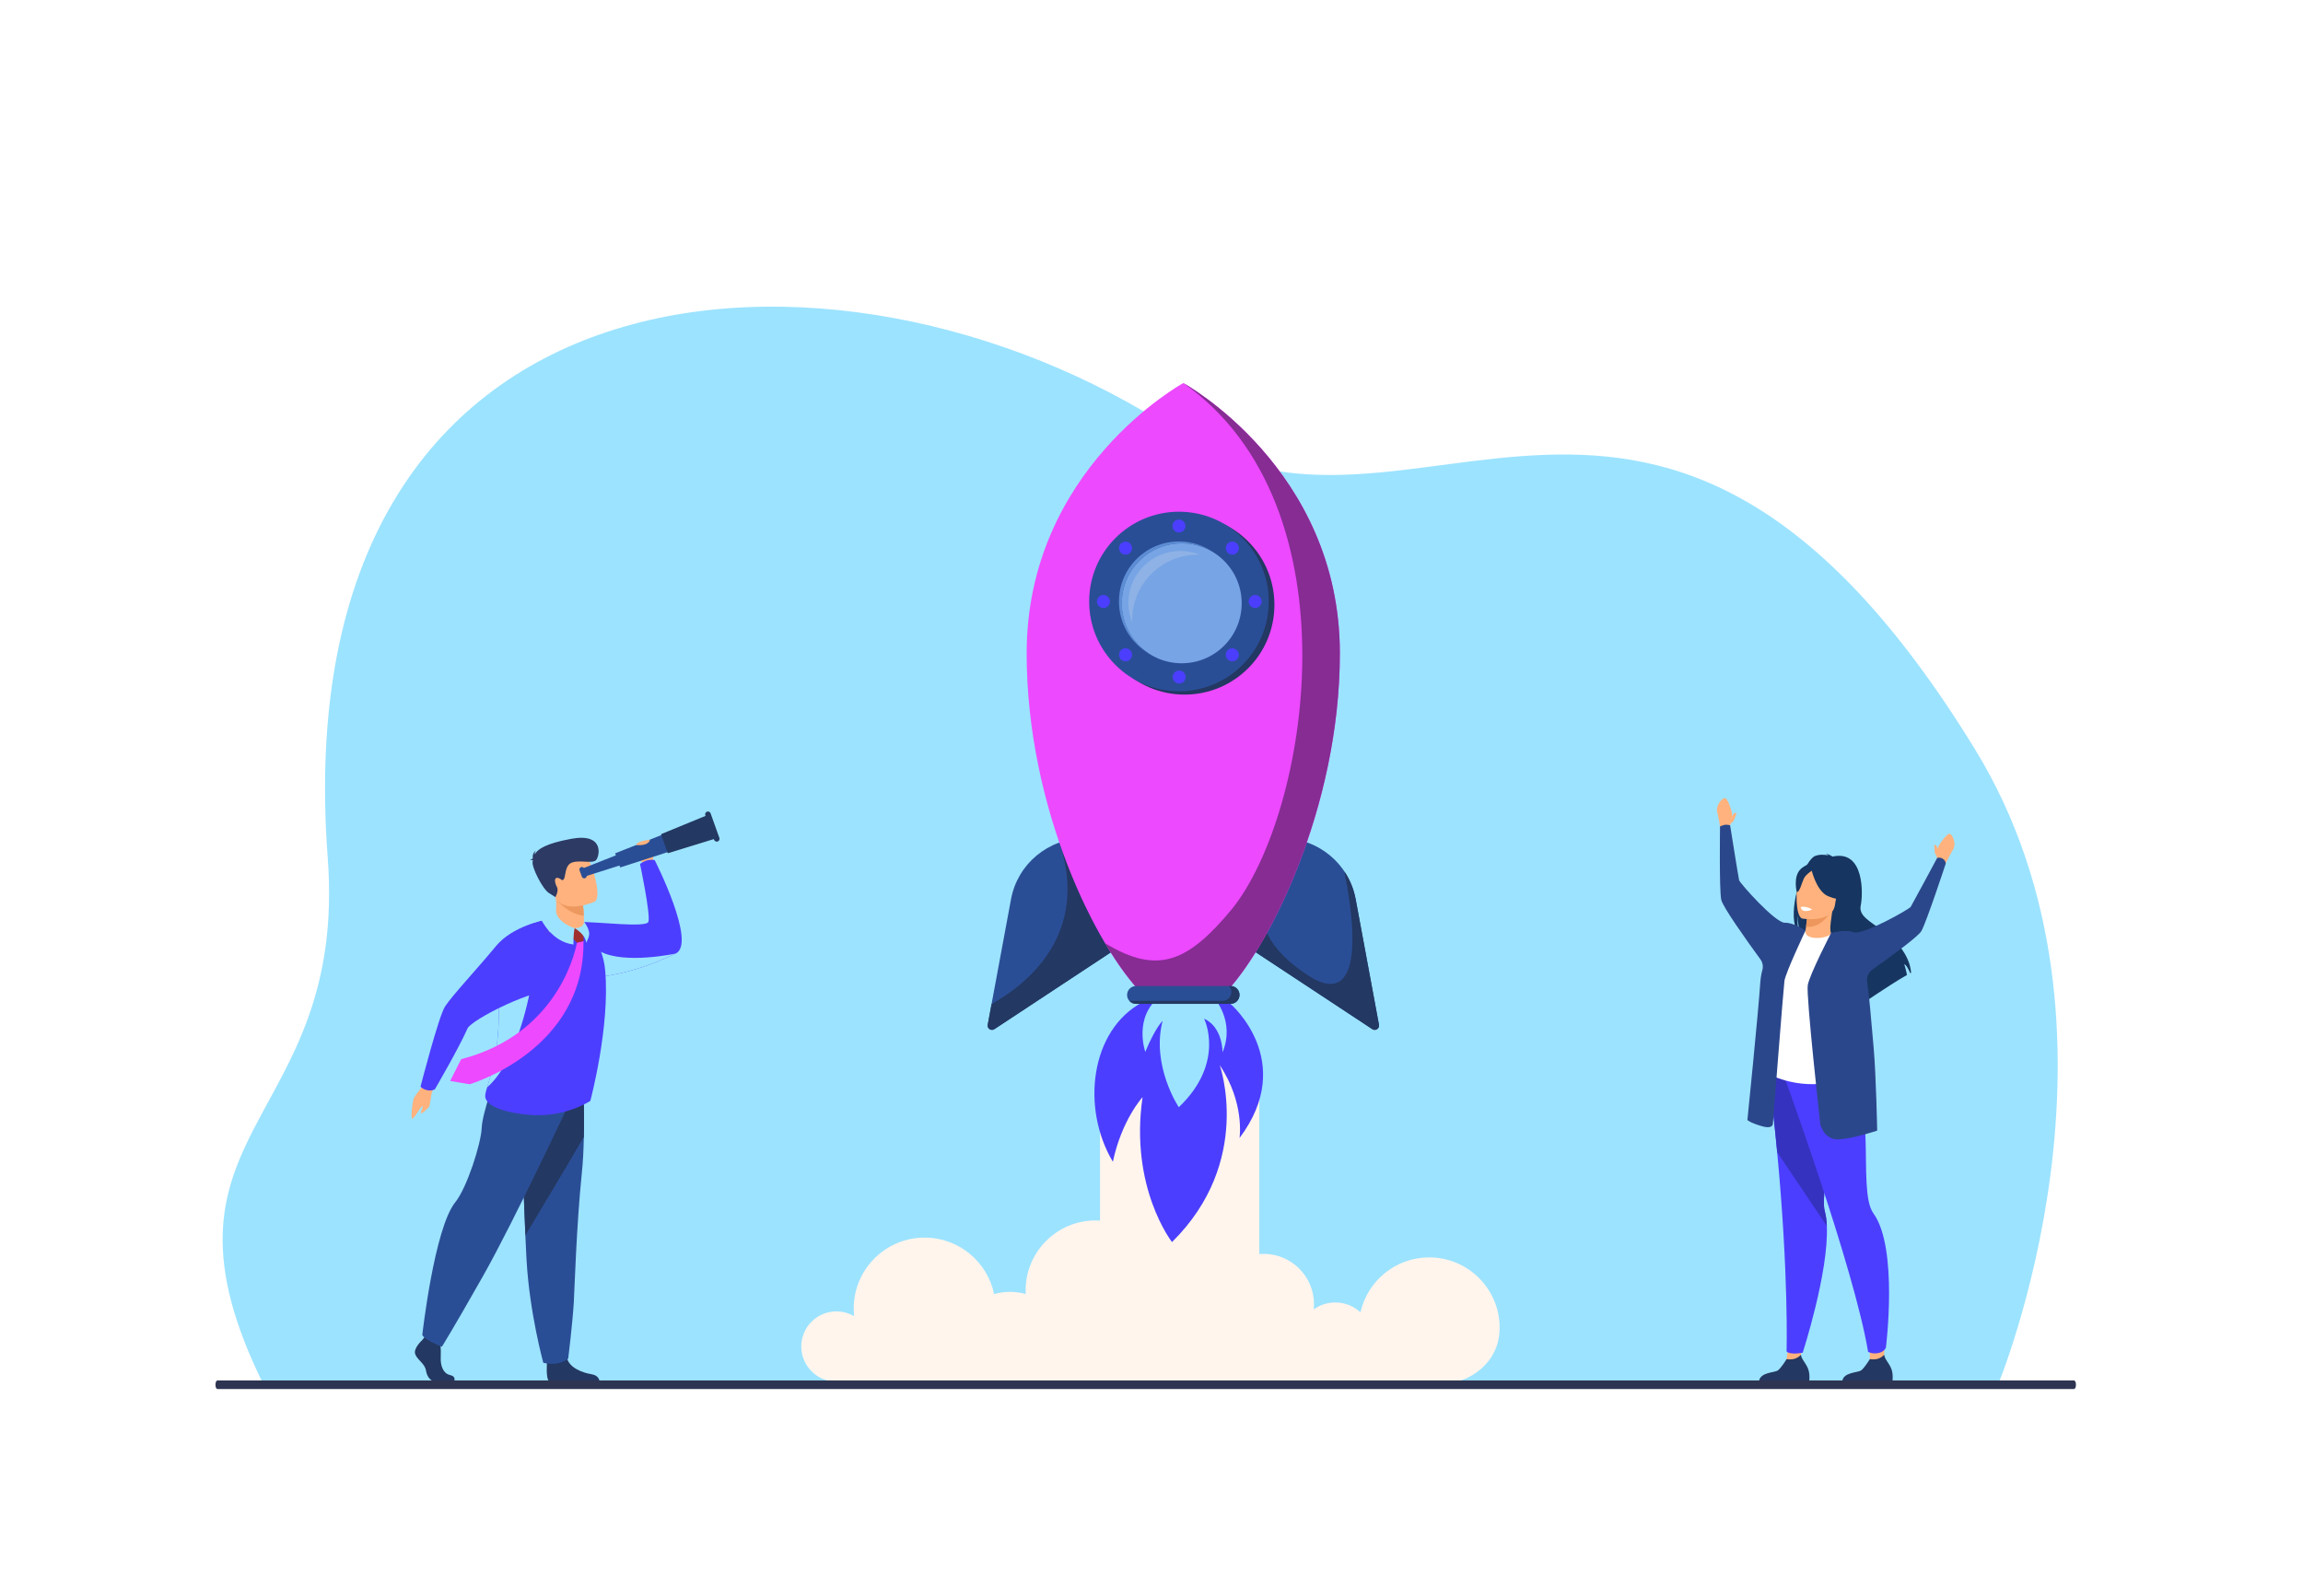 <?xml version="1.0" encoding="utf-8"?>
<!-- Generator: Adobe Illustrator 23.0.1, SVG Export Plug-In . SVG Version: 6.00 Build 0)  -->
<svg version="1.1" id="Layer_1" xmlns="http://www.w3.org/2000/svg" xmlns:xlink="http://www.w3.org/1999/xlink" x="0px" y="0px"
	 viewBox="0 0 2885.4 2000" style="enable-background:new 0 0 2885.4 2000;" xml:space="preserve">
<style type="text/css">
	.st0{fill:#FFFFFF;}
	.st1{fill:#9CE3FF;}
	.st2{fill:#FFF5ED;}
	.st3{fill:#FFB27D;}
	.st4{fill:#233862;}
	.st5{fill:#4C3EFF;}
	.st6{fill:#3532BF;}
	.st7{fill:#163560;}
	.st8{fill:#ED975D;}
	.st9{fill:#2B478B;}
	.st10{fill:#2A4E96;}
	.st11{fill:#ED985F;}
	.st12{fill:#2C3A64;}
	.st13{fill:#ED49FF;}
	.st14{fill:#A02E2E;}
	.st15{fill:#862C93;}
	.st16{fill:#77A4E5;}
	.st17{fill:#5D8DD4;}
	.st18{fill:#8EB2E5;}
	.st19{fill:#2E3552;}
</style>
<rect x="0" y="0" class="st0" width="2885.4" height="2000"/>
<g>
	<path class="st1" d="M2501.9,1738.9c0,0,188.6-447.9-27.7-800.3c-397.3-647.3-705.4-203.2-999.6-397.1
		C1049.3,261.1,353,308.5,410.6,1074.9c25.4,338.2-242.1,338.3-78.2,664.7L2501.9,1738.9z"/>
	<g>
		<path class="st2" d="M1790.6,1575.8c-42.1,0-77.3,29.5-86.1,68.9c-8.2-7.7-19.3-12.4-31.5-12.4c-10.1,0-19.4,3.2-27,8.7
			c0.2-2.2,0.3-4.3,0.3-6.5c0-34.8-28.2-63.1-63.1-63.1c-1.8,0-3.6,0.1-5.4,0.2v-219.5l-85-95.1l-114.6,150.7v122
			c-1.8-0.1-3.7-0.2-5.5-0.2c-48.5,0-87.7,39.3-87.7,87.7c0,1.5,0,3,0.1,4.5c-6.3-1.7-12.8-2.7-19.6-2.7c-6.9,0-13.7,1-20,2.8
			c-8.4-40.4-44.1-70.8-87-70.8c-49.1,0-88.9,39.8-88.9,88.9c0,3.3,0.2,6.5,0.5,9.6c-6.5-3.8-14.1-6-22.2-6c-24.3,0-44,19.7-44,44
			s19.7,44,44,44h775.8v-0.3c10.6,0,55.2-18.6,55.2-67.3C1878.8,1615.2,1839.3,1575.8,1790.6,1575.8z"/>
		<g>
			<polygon class="st3" points="2255,1707.7 2258.7,1681.3 2243.3,1668.4 2238.4,1703.4 			"/>
			<path class="st4" d="M2203.8,1731.3h62.9c0,0,1.5-9.6-1.8-16.9c-3.1-7-8-11.3-8.5-16.6c-4,4.1-8.9,6.8-18,5.5
				c-1.1,1.8-7.2,11.5-10.9,14.1C2223.4,1720.5,2205.1,1719.4,2203.8,1731.3z"/>
			<path class="st5" d="M2216.4,1350.7c4.1,33.1,7.5,64.3,10.2,93.3c14.6,154.8,11.8,249.5,11.8,249.5s1.1,2.8,10.1,2.8
				c5.1,0,10.1-1.1,10.1-1.1s32.8-101.1,30.2-158.7c-0.3-6.9-1.1-13.2-2.6-18.6c-7.9-29.4,29.1-142-11.1-184
				C2235.1,1292.1,2214.5,1335.5,2216.4,1350.7z"/>
			<path class="st6" d="M2216.4,1350.7c4.1,33.1,7.5,64.3,10.2,93.3l62.3,92.6c-0.3-6.9-1.1-13.2-2.6-18.6
				c-7.9-29.4,29.1-142-11.1-184C2235.1,1292.1,2214.5,1335.5,2216.4,1350.7z"/>
			<path class="st3" d="M2166.9,1035.2c0,0,1.5-7.6,3.2-13.3c0.8-2.6-4.5-19.3-8.1-21.4c-3.6-2.1-13.1,9.2-10.4,17.9
				c1.4,4.5,3.6,18.9,3.6,18.9L2166.9,1035.2z"/>
			<path class="st3" d="M2166.9,1035.2c0,0,2-4.4,3.8-5.1c1.8-0.7,3.7-7.9,5-10.7c0,0-1.3-1.9-3.5,0.5c-1.4,1.5-4.4,5.7-4.4,5.7
				L2166.9,1035.2z"/>
			<path class="st3" d="M2426.5,1060.6c0.4,0.8,0.9,2.2,1.4,3.6c0-0.4,0-0.7,0-1.1c0-2.7,10-17.1,14-18.1c4.1-0.9,9.9,12.7,4.8,20.2
				c-2.6,3.9-9,17-9,17l-10.6-5.5c0,0-0.6-4.8-2.1-6c-1.5-1.2-1.2-8.6-1.7-11.7C2423.3,1059.1,2425.1,1057.7,2426.5,1060.6z"/>
			<path class="st3" d="M2360.4,1699.8c0.9-8.5,1.1-30.8,1.1-30.8s-22.7-7.3-21.9-2.3c4.1,24.5,3,36.7,3,36.7l9.2,5.5L2360.4,1699.8
				z"/>
			<path class="st5" d="M2235.4,1349.1c0,0,87.8,240.6,105.1,345c0,0,4,2.8,11.5,1.8c8.5-1,10.8-6.9,10.8-6.9s15.9-125.1-15.7-168.5
				c-21.7-29.8,9.3-160.9-41.1-171.4C2255.5,1338.6,2235.4,1349.1,2235.4,1349.1z"/>
			<path class="st7" d="M2250.3,1164.6c0.4,1,0.8,2,1.3,2.9c0.7,1.4,1.6,2.7,2.6,3.9c-0.4-1.2-0.7-2.7-1.1-4.5l0,0
				c-0.1-0.8-0.3-1.7-0.4-2.6c-0.5-4.2-0.7-9.8-0.2-17.3c0,1.8,0,9.4,1.5,17.1c0.1,0.7,0.3,1.5,0.5,2.2c0.5,2.4,1.3,4.8,2.2,6.9
				c0.2,0.4,0.3,0.8,0.5,1.2c5.9,5.2,12.9,13.2,20,22.4c4.9,6.3,9.9,13.2,14.6,20.2c1.8,2.7,3.6,5.4,5.3,8l0,0
				c0.7,1.1,1.4,2.2,2.1,3.3c0,0,0,0,0,0c0.9,1.4,1.7,2.7,2.5,4.1c2.3,3.7,4.4,7.4,6.4,10.8c0.4,0.8,0.9,1.6,1.3,2.3
				c5.9,10.9,9.5,19.5,8.7,22.8c0,0,0.4-0.3,1.1-0.8c0.2-0.1,0.4-0.3,0.7-0.5c2.4-1.7,7.2-5,13.3-9.1l0.4-1.2l3-9.4
				c0.7,2.1,0.2,5.8-0.2,8.4c9.5-6.4,21.3-14.3,32.1-21.2c0,0,0,0,0,0c8-5.1,15.4-9.7,20.7-12.6c-0.7-4.8-3.3-13.3-3.4-13.6
				c3.1,1.4,6.1,8,7.5,11.4c0.4-0.2,0.7-0.3,1-0.5c0,0,0.6-26.8-34.4-52.1c-18.4-13.3-31.4-19.6-28.6-32.5
				c2.8-13,5.1-70.1-35.3-61.1c0,0-5.7-3.6-8.5-3.6c0,0,2.2,0.8,3.2,2.1c-4.4-0.9-10.8-1.5-16.5,0.7c-3.1,1.2-6.6,5.2-10,10.9l0,0
				c-0.2,0.4-0.4,0.7-0.6,1.1c-1.4,2.5-2.8,5.3-4.2,8.4c-2.4,5.3-4.5,11.3-6.4,17.7c0,0,0,0,0,0c-0.6,2.1-1.2,4.2-1.7,6.3
				c0,0.1-0.1,0.2-0.1,0.3c0,0,0,0,0,0C2246.9,1134.5,2245.6,1152.5,2250.3,1164.6z"/>
			<path class="st3" d="M2258.6,1175.6c-0.1,0,11.3,8.3,21,7.2c9.1-1.1,16.6-11.6,16.5-11.7c-3.6-1.3-3.9-6.6-0.6-28.5l-1.7,0.1
				l-29.1,1.4c0,0-0.7,9-1.9,17.4C2261.7,1168.4,2260.3,1175.1,2258.6,1175.6z"/>
			<path class="st8" d="M2264.7,1144c0,0-0.7,9-1.9,17.4c15.9,1.9,26.4-11.3,31-18.8L2264.7,1144z"/>
			<path class="st7" d="M2297.1,1140c0,0,10.2-11.9,13.9-22.8c2.6-7.8,2.9-38-27.5-38.2c0,0-8.8-0.4-17.7,3.8
				c-7.1,3.4-17.9,11.4-11.3,38.9l1.4,9.1L2297.1,1140z"/>
			<path class="st0" d="M2212.8,1344.5c0,0,37.9,22.5,85.4,10.9c0.6-0.1,39.2-6.3,39.2-6.3c-0.7-1.8-5.7-31.6-6.3-33.3
				c-8.4-21.8-23.9-139.9-36.7-145.7c-3.3,3.6-12.7,6-20.7,5.3c-9.3-0.8-12.4-4.8-11.6-9.1c-10.3,4.8-18.1,9.4-18.1,9.4
				C2234.5,1189.7,2212.8,1344.5,2212.8,1344.5z"/>
			<path class="st3" d="M2258.2,1151.2c0,0,37.3,6.2,40.8-17.1c3.5-23.3,10.7-38.2-13-43.1c-23.7-4.9-29.7,3.3-32.7,10.8
				C2250.2,1109.2,2248.6,1149,2258.2,1151.2z"/>
			<path class="st7" d="M2269,1087.8c0,0,6.2,28.9,21.3,35.3c15.1,6.4,22.6,3.2,22.6,3.2s-3.5-14.6-3.5-31.7
				C2309.4,1094.5,2278.7,1075.9,2269,1087.8z"/>
			<path class="st7" d="M2271.3,1090.4c0,0-8.6,5-11.3,10.6c-2.7,5.7-5.4,17.8-8.9,16.8c0,0-5-19.7,5.3-29
				C2267.2,1079.1,2271.3,1090.4,2271.3,1090.4z"/>
			<path class="st9" d="M2155,1035.7c1.5-0.5,3.8-1.8,6.7-2.1c2.6-0.2,5.9,0.6,5.9,0.6s10.5,65.5,11.3,68.9
				c0.8,3.5,45.2,53.5,57.2,53.3c10.8-0.2,23.6,8.2,26,9.8c0,0-25.2,53.2-26.4,63.2c-1.4,10.9-14.4,178.4-14.4,178.4
				s0.8,7.8-13.8,3.6c-14.6-4.2-18.2-7.7-18.2-7.7s13.4-131.9,16.2-172.9c0.4-5.5,1.3-10.6,2.6-15.3c1.2-4.5,0.3-9.4-2.5-13.2
				c-18.4-25.3-47.5-66.2-49.1-74.9C2153.9,1114.7,2155,1035.7,2155,1035.7z"/>
			<path class="st4" d="M2308.1,1731.3h62.9c0,0,1.5-9.6-1.8-16.9c-3.1-7-8-11.3-8.5-16.6c-4,4.1-8.9,6.8-18,5.5
				c-1.1,1.8-7.2,11.5-10.9,14.1C2327.6,1720.5,2309.3,1719.4,2308.1,1731.3z"/>
			<path class="st9" d="M2264.9,1234.7c2.1-13,29.2-65.4,29.2-65.4s17.1-5.1,28.4-1c11.3,4.1,69.5-28.8,71.4-31.8
				c1.9-3,33.1-61.2,33.1-61.2s2.6-1.5,6.7,0.7c4.1,2.1,4.1,6.3,4.1,6.3s-24.1,73.2-30.5,84.5c-3.9,6.8-36.3,30.6-61.5,48.4
				c-4.8,3.4-7.3,9.2-6.5,15c3.4,25,4.2,39.1,8.1,82.1c3.2,35.6,4.5,104.6,4.5,104.6s-28.2,9.7-47.6,11
				c-19.4,1.3-23.7-19.2-23.7-19.2S2262.7,1248.1,2264.9,1234.7z"/>
			<path class="st0" d="M2270.4,1139.7c0,0-4.5,2.7-9.9,1.9c-3.7-0.5-4.5-4.9-4.5-4.9s2.6-0.8,6.6,0
				C2266.7,1137.4,2270.4,1139.7,2270.4,1139.7z"/>
		</g>
		<g>
			<path class="st3" d="M806.6,1082.6c0,0-15.1-15.1-6-21.6c9.1-6.5,14.6-4.4,16.2-0.4c1.6,3.9,1.8,21.2,1.8,21.2L806.6,1082.6z"/>
			<path class="st5" d="M846.6,1195c-17.5,8.4-34,14.7-49.1,19.3c-14.4,4.4-27.6,7.2-39.4,9.1c-3.2,0.5-6.2,0.9-9.1,1.3
				c-31,3.8-49.7,0.3-49.7,0.3s3.3-69.5,26.2-69.6c26.2-0.1,84.4,7.5,86.9-0.2c2.9-8.7-10.5-72.5-10.5-72.5
				c9.8-7.5,18.4-4.7,18.4-4.7S873.3,1182.1,846.6,1195z"/>
			<path class="st1" d="M846.6,1195c-17.5,8.4-34,14.7-49.1,19.3c-14.4,4.4-27.6,7.2-39.4,9.1c-12.9-19.9-24.1-40.8-6.5-31.2
				C782.5,1209,846.6,1195,846.6,1195z"/>
			<path class="st4" d="M685.4,1705.6c0,0-2,23.2,2.9,25.6l62.8-0.1c0,0,0-7.2-10.1-8.9c-10.1-1.6-27.8-7.5-30.8-20.7
				C707.2,1688.5,685.4,1705.6,685.4,1705.6z"/>
			<path class="st10" d="M731.5,1424.8c-0.3,15.2-1,30.8-2.5,44.9c-6.8,66.7-9.2,147.4-10.1,162.9c-1.7,27-7,70.1-7,70.1
				s-10.6,10-31.2,5.2c0,0-17.1-62.1-20.9-127.5c-0.1-1.1-0.1-2.2-0.2-3.2c-0.4-8.6-0.9-18.5-1.4-29.2
				c-3.1-71.4-6.6-177.4-6.6-177.4l78.8-18.5C730.5,1352.2,732.3,1387,731.5,1424.8z"/>
			<path class="st4" d="M731.5,1424.8c-20,34.4-58,97.9-73.2,123.2c-3.1-71.4-6.6-177.4-6.6-177.4l78.8-18.5
				C730.5,1352.2,732.3,1387,731.5,1424.8z"/>
			<path class="st3" d="M532.1,1358.1c0,0-12.8,15.1-14,19.2c-1.2,4.2-3.2,19.2-2.1,23.8c1.1,4.5,9.6-12.6,12.7-14.4
				c3.1-1.8-2.3,6.8-1.3,8.3c1.1,1.4,7.2-5,9.6-7.2c2.4-2.2,2.1-14,5-21C544.9,1359.7,532.1,1358.1,532.1,1358.1z"/>
			<path class="st4" d="M529.1,1679.3c0,0-11.2,10.2-9,17.4c2.2,7.2,12.3,12.1,13.6,20.9c1.4,8.9,6.8,13.7,11.7,13.7
				c4.9,0,23.4,0,23.4,0s3.6-6.2-5.1-8.1c-8.7-1.9-12-12.3-11.5-21.9c0.5-9.7-0.8-22.5-0.8-22.5l-18.5-4.3L529.1,1679.3z"/>
			<path class="st10" d="M718.1,1372.3c0,0-73.7,157.7-113,227c-39.2,69.2-51.5,88.5-51.5,88.5s-22.5-8.9-24.5-14.9
				c0,0,15-133.6,41.3-166.2c14.8-18.4,32.3-73.6,33.1-93c0.8-19.3,18-65.4,18-65.4L718.1,1372.3z"/>
			<path class="st5" d="M739.6,1379.7c0,0-29.3,19.6-70.8,17.8c-18.2-0.8-54.3-6-60.2-20.4c-1.4-3.4-0.4-7.7,1.7-14.3
				c5.3-17.2,17.8-50,14-122.7c-0.4-6.8-0.2-13.1,0.5-19.1c3.9-35.8,24.4-57,44.3-63.9c48.4-16.9,64.5,6.5,64.5,6.5
				s21.4,16.9,24.6,52.3C764.6,1286.5,739.6,1379.7,739.6,1379.7z"/>
			<path class="st3" d="M684.2,1166.8c0,0,25.2,6.4,47.1-4.3c0,0,4.2-2.6,0.3-7.2c0.1-4.7,0-4.3-0.1-7.8c-0.2-8-0.9-12.4-0.9-12.4
				l-17.3-9.7l-18.5-8.7c1,4,1.4,8.5,1.8,12C699.2,1156,684.2,1166.8,684.2,1166.8z"/>
			<path class="st11" d="M698.5,1128.6c0,0,12.9,16.8,32.9,19c-0.2-8-1.3-16.1-1.3-16.1l-16.9-6L698.5,1128.6z"/>
			<path class="st3" d="M745,1130c0,0-38.9,17.5-49.4-6.5c-10.5-24-22.6-37.9,1.9-50.1c24.4-12.2,33.3-5.1,38.8,2.1
				C741.7,1082.5,754.8,1124.8,745,1130z"/>
			<path class="st12" d="M667.6,1078c-0.5-0.3-1.4-0.4-3.4,0c0,0,1.3-1.4,3.3-1.9c-0.3-2.7-0.1-7.8,4.1-10.1c0,0-2.1,1.9-1.7,4.8
				c3.8-6.8,14-13.7,45.9-19.6c42-7.7,35.4,22.2,30.9,26.8c-4.5,4.6-20.2-0.5-29.9,2.9c-9.7,3.4-7.8,18.3-10.6,21.1
				c-2.8,2.9-2.4-1-7.5-1.8c-5.1-0.8-3.5,6.8-0.9,11.4c2.6,4.6-1.9,12.7-1.9,12.7s0,0-8.1-5.1c-8.1-5.1-21.8-32.4-20.5-39.3
				C667.4,1079.3,667.5,1078.7,667.6,1078z"/>
			<g>
				<polygon class="st10" points="798.2,1077.7 732.6,1098.5 729.1,1088.7 793.1,1063.5 				"/>
				<polygon class="st10" points="848.4,1064.1 777,1087.1 770.7,1069.4 840.4,1041.9 				"/>
				<polygon class="st4" points="897.1,1050.7 836.7,1069.3 828.2,1045.4 886.6,1021.4 				"/>
				<path class="st4" d="M899.2,1054.6L899.2,1054.6c1.8-0.7,2.8-2.7,2.1-4.5l-11-30.8c-0.7-1.8-2.7-2.8-4.5-2.1l0,0
					c-1.8,0.7-2.8,2.7-2.1,4.5l11,30.8C895.4,1054.3,897.4,1055.2,899.2,1054.6z"/>
				<path class="st10" d="M733,1100.6L733,1100.6c-1.6,0.6-3.4-0.3-4-1.9l-2.9-8c-0.6-1.6,0.3-3.4,1.9-4l0,0c1.6-0.6,3.4,0.3,4,1.9
					l2.9,8C735.5,1098.3,734.6,1100.1,733,1100.6z"/>
			</g>
			<path class="st1" d="M610.3,1362.7c5.3-17.2,17.8-50,14-122.7c-0.4-6.8-0.2-13.1,0.5-19.1l0,0c15.9-1.4,40.2,15.8,40.2,15.8
				S650.1,1328.2,610.3,1362.7z"/>
			<path class="st5" d="M683.2,1153c0,0-40.8,7-62.1,33c-21.3,26-55.5,62.6-63.6,75.5c-8.1,12.8-30.6,100.2-30.6,100.2
				s1.5,2.8,7.7,4.4c5.9,1.6,10.2-0.9,10.2-0.9s29.8-51,41-76.4c4.7-10.6,85.2-52.5,115.5-48.1C713.2,1242.3,683.2,1153,683.2,1153z
				"/>
			<path class="st3" d="M797.1,1059c0,0,8.8,1,13.5-1.9c4.5-2.8,3.4-4.8,3.4-4.8S797.5,1054,797.1,1059z"/>
			<path class="st13" d="M722.8,1181.4c0,0-17.9,113.1-145,146l-13.8,27.3l24.3,4.1c0,0,144.7-41.9,142.7-179.4L722.8,1181.4z"/>
			<polygon class="st14" points="720.1,1163.4 714.2,1164 714.2,1172.5 722.8,1181.4 731.1,1179.4 731.1,1167.7 725.2,1163.4 			"/>
			<path class="st1" d="M696.5,1141.6c0,0-6.5,2.3-18.1,11.4c0,0,12.9,27.4,40.1,30.7c0,0-0.4-12.7,1.5-20.3
				C720.1,1163.4,697.9,1156.4,696.5,1141.6z"/>
			<path class="st1" d="M720.1,1163.4c0,0,13.3,7.1,14.3,18c0,0,4.9-8,3.6-13.6c-1.9-8-6.4-12.5-6.4-12.5S732.4,1162.6,720.1,1163.4
				z"/>
		</g>
		<g>
			<path class="st5" d="M1431.3,1256.1c-65.2,34.7-77.1,132.5-37,199.9c11.1-52.6,37.2-81,37.2-81
				c-16.5,113.4,36.9,181.6,36.9,181.6c102.4-101.1,59.8-221.7,59.8-221.7c31.6,47.2,24.8,91.3,24.8,91.3
				c72.4-96.4-11.2-168-11.2-168C1468.4,1241.7,1431.3,1256.1,1431.3,1256.1z"/>
			<path class="st1" d="M1453.6,1248.5c-34.1,26.2-18.7,69.7-18.7,69.7c12.8-30.7,21.7-38.8,21.7-38.8
				c-14.5,56.3,20.3,108.2,20.3,108.2c59-56.2,31.7-111,31.7-111c23.7,10.9,23.1,42.2,23.1,42.2c16.2-39-10.7-68.5-10.7-68.5
				C1490.3,1246.4,1453.6,1248.5,1453.6,1248.5z"/>
			<g>
				<path class="st10" d="M1482.6,1050.5h-124c-45,0-83.7,32.1-91.9,76.4l-29.2,157.4c-0.9,4.7,4.3,8.1,8.3,5.5l236.8-156.2V1050.5z
					"/>
				<path class="st4" d="M1401.9,1141c-10.7-49.9-73.2-81-73.2-81c33.4,107.5-35.6,169.8-86.4,198.4l-4.8,25.9
					c-0.9,4.7,4.3,8.1,8.3,5.5l162.5-107.2C1407,1166.8,1404.4,1152.6,1401.9,1141z"/>
				<path class="st10" d="M1482.6,1050.5h124c45,0,83.7,32.1,91.9,76.4l29.2,157.4c0.9,4.7-4.3,8.1-8.3,5.5l-236.8-156.2V1050.5z"/>
				<path class="st4" d="M1719.4,1289.8c4,2.6,9.1-0.8,8.3-5.5l-29.2-157.4c-2.4-12.8-7.3-24.6-14.2-34.9
					c23,115.6,6.5,164-44.7,130.9c-51.2-33.2-64-66.2-58.9-104.4c-21.4,15.5-35.9,32.5-44.7,50.3L1719.4,1289.8z"/>
				<path class="st13" d="M1432.4,1246.9h100.3c55.8-55.8,146-233.8,146-428.1c0-231.3-196.2-338.7-196.2-338.7
					s-196.2,107.3-196.2,338.7C1286.3,1013.1,1373.7,1188.2,1432.4,1246.9z"/>
				<path class="st15" d="M1544,1138.6c-54.6,66.1-92.7,84.2-159.4,43.5c16.5,27.9,33.1,50,47.8,64.7h100.3
					c55.8-55.8,146-233.8,146-428.1c0-231.3-196.2-338.7-196.2-338.7C1702.7,634.9,1639.5,1019.2,1544,1138.6z"/>
				<circle class="st4" cx="1484.2" cy="758" r="112.5"/>
				<circle class="st10" cx="1477.1" cy="753.8" r="112.5"/>
				<circle class="st5" cx="1477.1" cy="659.2" r="8.1"/>
				
					<ellipse transform="matrix(0.385 -0.923 0.923 0.385 125.612 1885.173)" class="st5" cx="1477.1" cy="848.4" rx="8.1" ry="8.1"/>
				<circle class="st5" cx="1382.5" cy="753.8" r="8.1"/>
				
					<ellipse transform="matrix(0.381 -0.925 0.925 0.381 276.498 1920.314)" class="st5" cx="1571.6" cy="753.8" rx="8.1" ry="8.1"/>
				<path class="st5" d="M1415.9,681.2c3.2,3.2,3.2,8.3,0,11.5c-3.2,3.2-8.3,3.2-11.5,0c-3.2-3.2-3.2-8.3,0-11.5
					C1407.6,678,1412.7,678,1415.9,681.2z"/>
				<path class="st5" d="M1549.7,814.9c-3.2-3.2-8.3-3.2-11.5,0c-3.2,3.2-3.2,8.3,0,11.5c3.2,3.2,8.3,3.2,11.5,0
					C1552.8,823.2,1552.8,818.1,1549.7,814.9z"/>
				<path class="st5" d="M1404.4,814.9c3.2-3.2,8.3-3.2,11.5,0c3.2,3.2,3.2,8.3,0,11.5c-3.2,3.2-8.3,3.2-11.5,0
					C1401.3,823.2,1401.3,818.1,1404.4,814.9z"/>
				<path class="st5" d="M1538.2,681.2c-3.2,3.2-3.2,8.3,0,11.5c3.2,3.2,8.3,3.2,11.5,0c3.2-3.2,3.2-8.3,0-11.5
					C1546.5,678,1541.4,678,1538.2,681.2z"/>
				
					<ellipse transform="matrix(0.707 -0.707 0.707 0.707 -100.902 1268.49)" class="st16" cx="1480.8" cy="756" rx="75.2" ry="75.2"/>
				<path class="st17" d="M1405.6,756c0-41.5,33.7-75.2,75.2-75.2c13.6,0,26.4,3.6,37.4,10c-11.8-7.7-25.9-12.2-41.1-12.2
					c-41.5,0-75.2,33.7-75.2,75.2c0,27.9,15.2,52.3,37.8,65.2C1419.1,805.6,1405.6,782.4,1405.6,756z"/>
				<path class="st18" d="M1418.5,777.2c0-45.3,36.7-82,82-82c0.9,0,1.8,0,2.7,0c-7.5-3.1-15.8-4.7-24.4-4.7c-35.9,0-65,29.1-65,65
					c0,8.6,1.7,16.9,4.7,24.4C1418.5,779,1418.5,778.1,1418.5,777.2z"/>
				<path class="st10" d="M1541.8,1258.1h-118.5c-6.2,0-11.2-5-11.2-11.2l0,0c0-6.2,5-11.2,11.2-11.2h118.5c6.2,0,11.2,5,11.2,11.2
					l0,0C1553,1253.1,1548,1258.1,1541.8,1258.1z"/>
				<path class="st4" d="M1541.8,1235.6h-1.9c1.8,2,2.9,4.6,2.9,7.5c0,6.2-5,11.2-11.2,11.2H1415c2.1,2.3,5,3.7,8.3,3.7h118.5
					c6.2,0,11.2-5,11.2-11.2l0,0C1553,1240.7,1548,1235.6,1541.8,1235.6z"/>
			</g>
		</g>
	</g>
	<path class="st19" d="M270,1734.6v1.6c0,2.5,1.2,4.6,2.6,4.6h2325.7c1.4,0,2.6-2.1,2.6-4.6v-1.6c0-2.5-1.2-4.6-2.6-4.6H272.6
		C271.2,1730,270,1732.1,270,1734.6z"/>
</g>
</svg>
